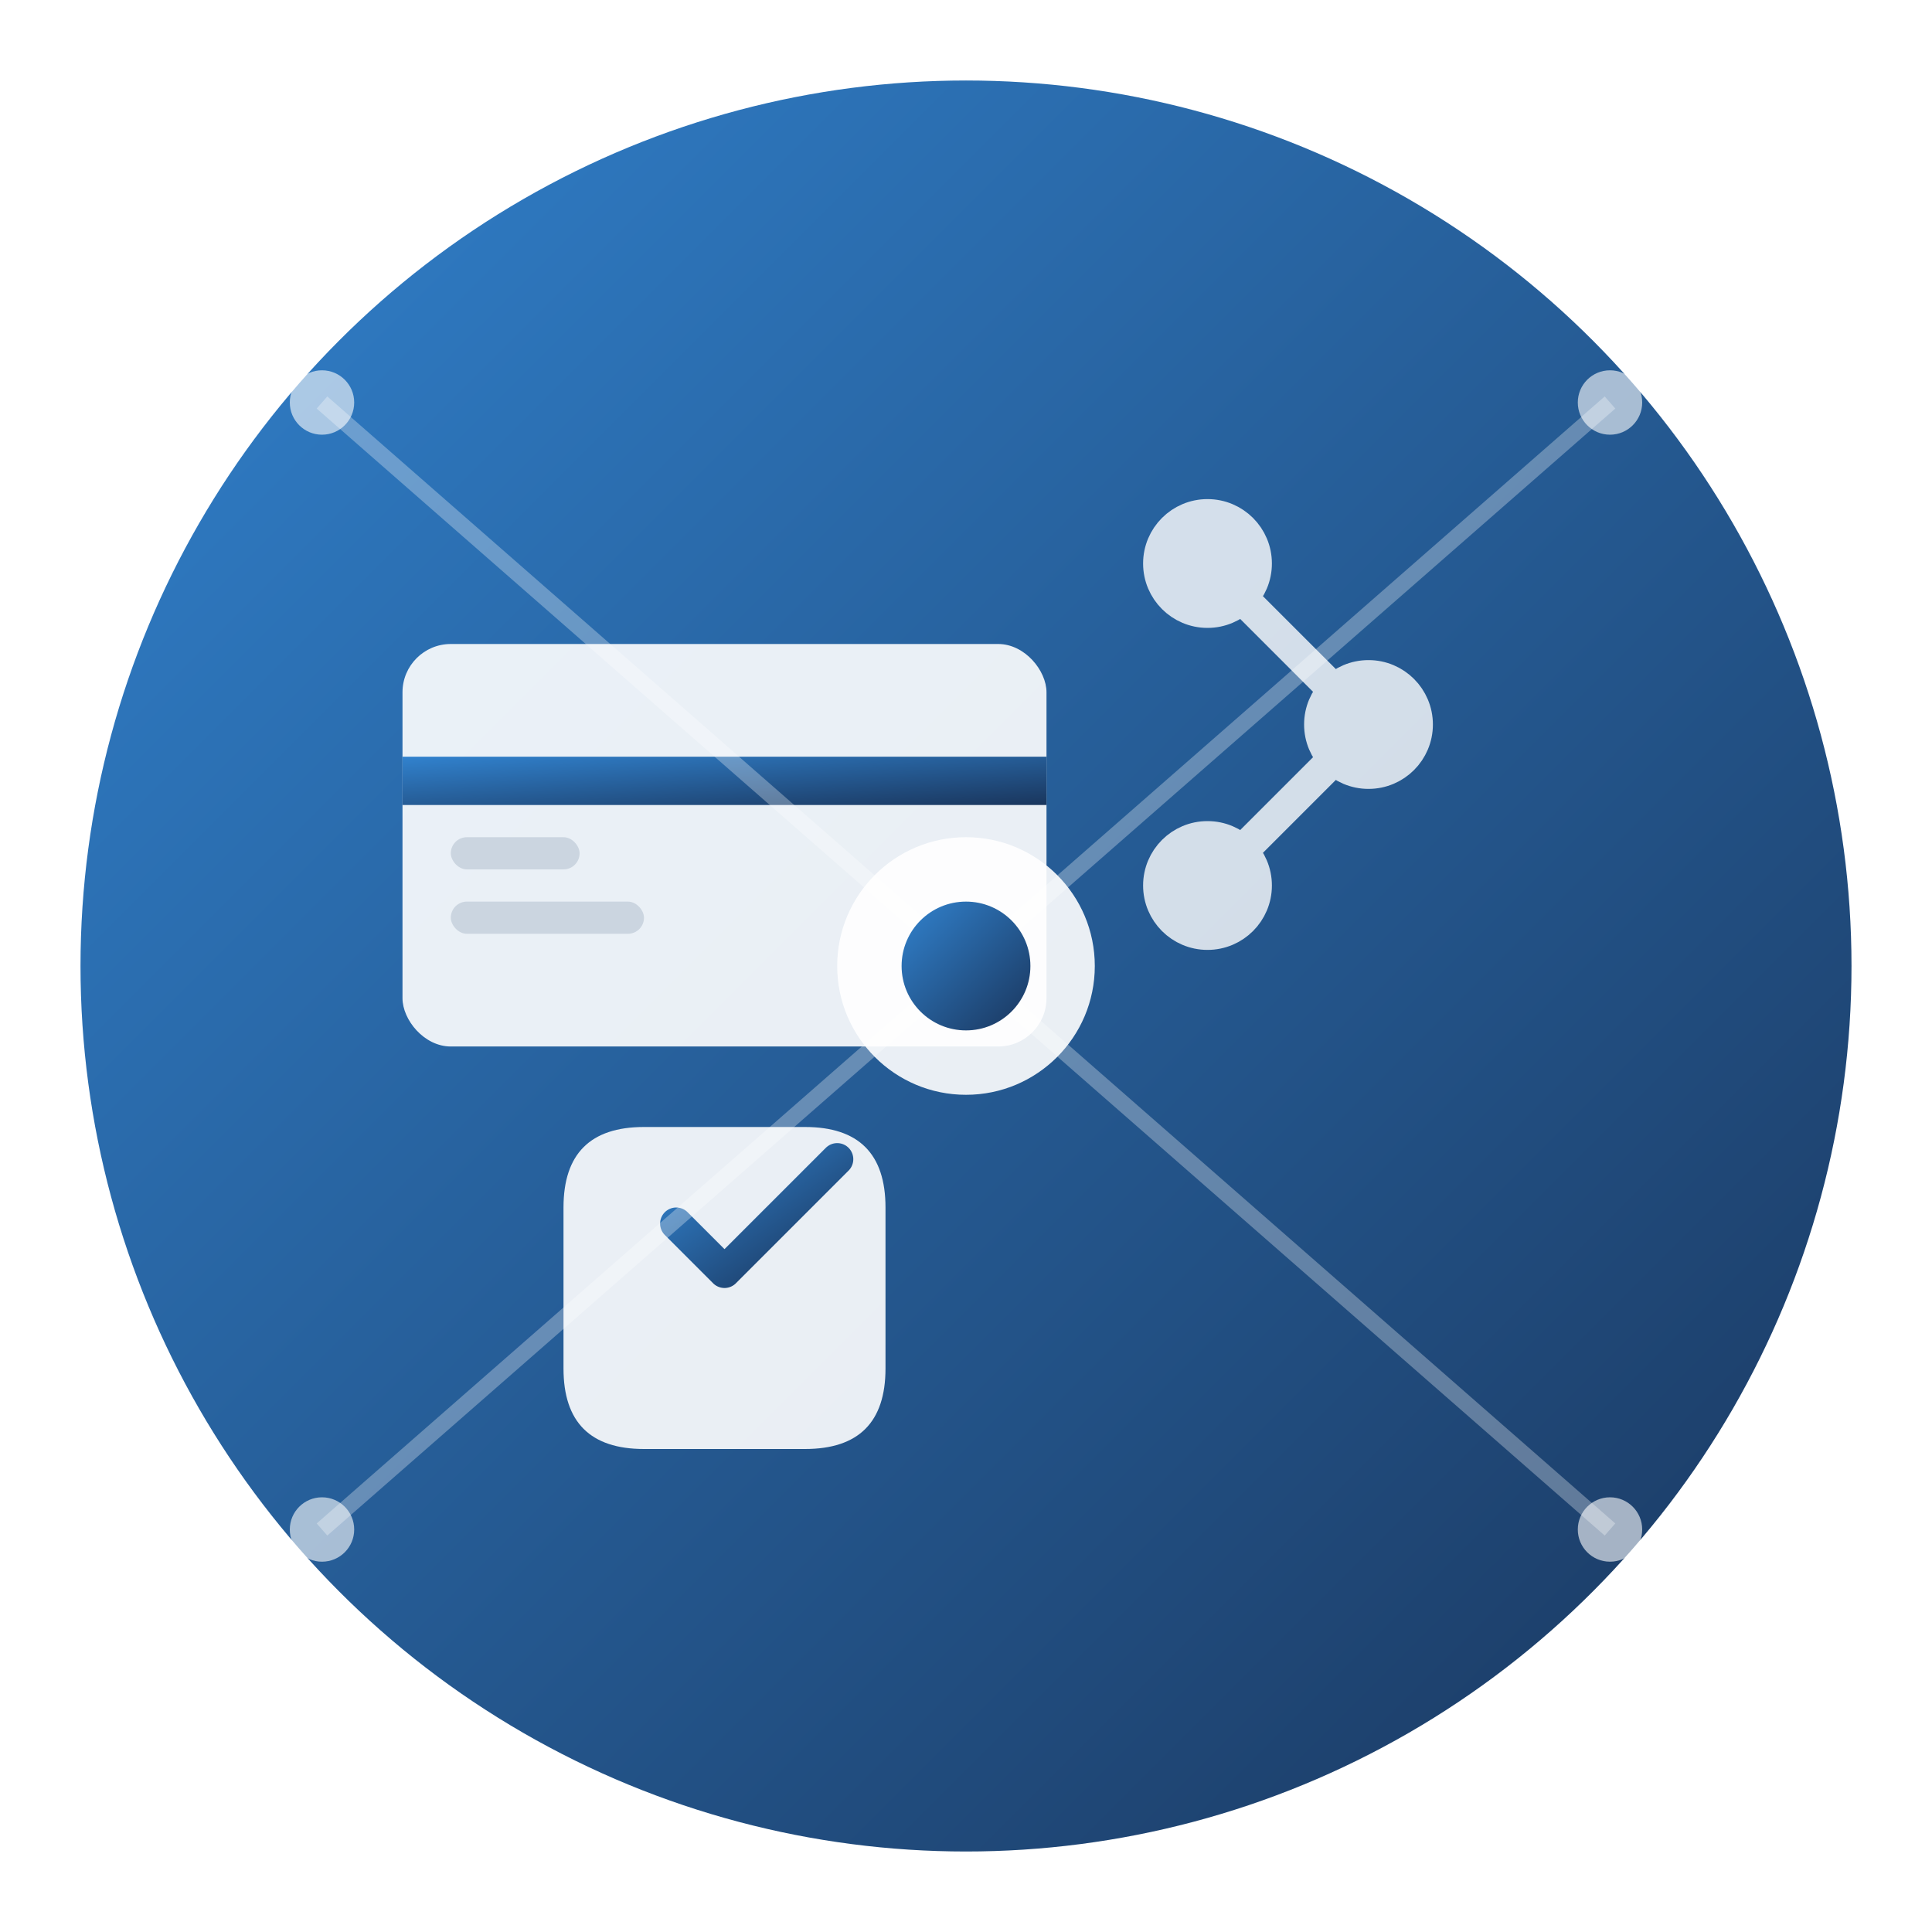 <svg width="120" height="120" viewBox="0 0 120 120" xmlns="http://www.w3.org/2000/svg">
  <defs>
    <linearGradient id="logoGradient" x1="0%" y1="0%" x2="100%" y2="100%">
      <stop offset="0%" style="stop-color:#3182ce"/>
      <stop offset="100%" style="stop-color:#1a365d"/>
    </linearGradient>
    <filter id="shadow" x="-20%" y="-20%" width="140%" height="140%">
      <feDropShadow dx="0" dy="2" stdDeviation="3" flood-color="rgba(49,130,206,0.3)"/>
    </filter>
  </defs>
  
  <!-- Background circle -->
  <circle cx="60" cy="60" r="55" fill="url(#logoGradient)" filter="url(#shadow)"/>
  
  <!-- Payment symbol - credit card -->
  <rect x="25" y="40" width="40" height="25" rx="3" fill="white" opacity="0.9"/>
  <rect x="25" y="47" width="40" height="3" fill="url(#logoGradient)"/>
  <rect x="28" y="52" width="8" height="2" fill="#cbd5e0" rx="1"/>
  <rect x="28" y="56" width="12" height="2" fill="#cbd5e0" rx="1"/>
  
  <!-- Digital connection lines -->
  <g stroke="white" stroke-width="2" fill="none" opacity="0.8">
    <circle cx="75" cy="35" r="3" fill="white"/>
    <circle cx="85" cy="45" r="3" fill="white"/>
    <circle cx="75" cy="55" r="3" fill="white"/>
    <line x1="75" y1="35" x2="85" y2="45"/>
    <line x1="85" y1="45" x2="75" y2="55"/>
  </g>
  
  <!-- Security shield -->
  <path d="M35 75 L35 85 Q35 90 40 90 L50 90 Q55 90 55 85 L55 75 Q55 70 50 70 L40 70 Q35 70 35 75 Z" 
        fill="white" opacity="0.9"/>
  <path d="M42 76 L45 79 L52 72" stroke="url(#logoGradient)" stroke-width="2" fill="none" 
        stroke-linecap="round" stroke-linejoin="round"/>
  
  <!-- Network nodes -->
  <g fill="white" opacity="0.6">
    <circle cx="20" cy="25" r="2"/>
    <circle cx="100" cy="25" r="2"/>
    <circle cx="20" cy="95" r="2"/>
    <circle cx="100" cy="95" r="2"/>
  </g>
  
  <!-- Connecting lines -->
  <g stroke="white" stroke-width="1" opacity="0.3">
    <line x1="20" y1="25" x2="60" y2="60"/>
    <line x1="100" y1="25" x2="60" y2="60"/>
    <line x1="20" y1="95" x2="60" y2="60"/>
    <line x1="100" y1="95" x2="60" y2="60"/>
  </g>
  
  <!-- Central processing symbol -->
  <circle cx="60" cy="60" r="8" fill="white" opacity="0.9"/>
  <circle cx="60" cy="60" r="4" fill="url(#logoGradient)"/>
</svg>
